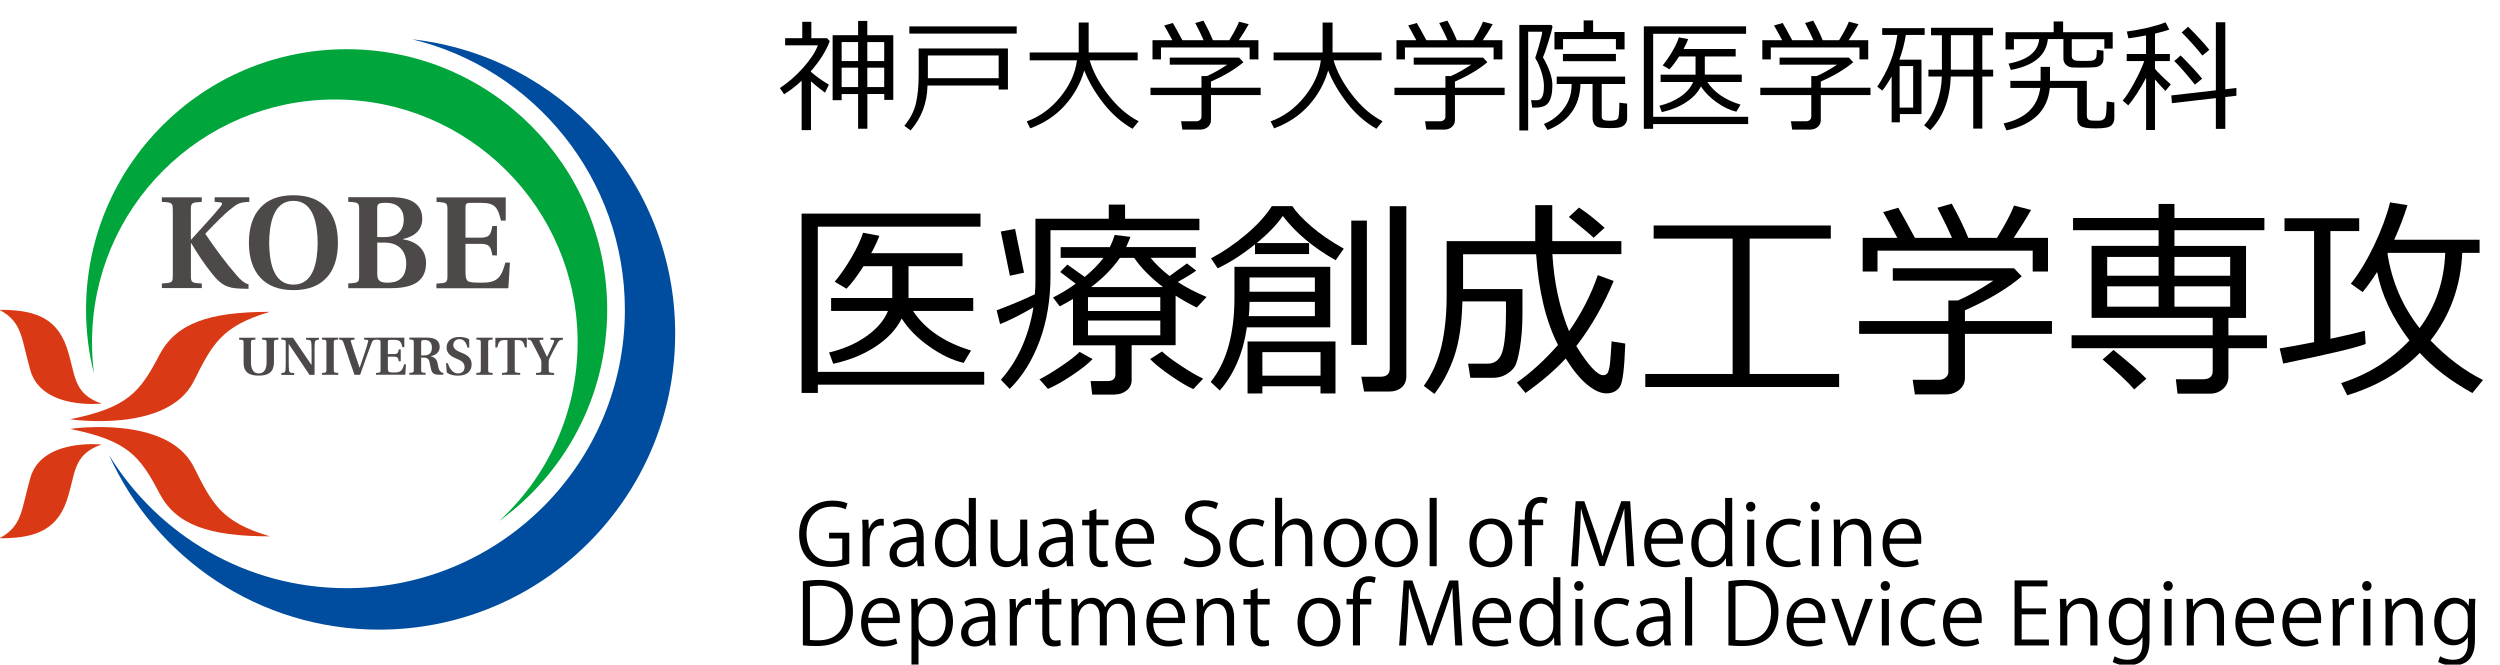 <?xml version="1.0" encoding="UTF-8"?>
<svg id="_レイヤー_1" data-name="レイヤー 1" xmlns="http://www.w3.org/2000/svg" viewBox="0 0 410 109">
  <defs>
    <style>
      .cls-1, .cls-2, .cls-3, .cls-4, .cls-5 {
        stroke-width: 0px;
      }

      .cls-2 {
        fill: #d93915;
      }

      .cls-3 {
        fill: #004da0;
      }

      .cls-4 {
        fill: #4c4948;
      }

      .cls-5 {
        fill: #00a63c;
      }
    </style>
  </defs>
  <g>
    <g>
      <path class="cls-3" d="m67.55,6.43c20.04,4.82,34.93,22.86,34.93,44.38,0,25.21-20.44,45.65-45.65,45.65-16.49,0-30.94-8.75-38.96-21.85,7.6,16.89,24.58,28.65,44.3,28.65,26.82,0,48.56-21.74,48.56-48.56,0-25-18.9-45.59-43.18-48.26Z"/>
      <path class="cls-5" d="m56.84,8.07c-23.6,0-42.73,19.13-42.73,42.73,0,3.63.45,7.15,1.31,10.52-.22-1.7-.33-3.42-.33-5.18,0-21.99,17.83-39.82,39.82-39.82s39.82,17.83,39.82,39.82c0,11.6-4.96,22.03-12.87,29.31,10.74-7.76,17.72-20.39,17.72-34.65,0-23.6-19.13-42.73-42.73-42.73Z"/>
      <g>
        <path class="cls-2" d="m-.09,50.81c5.14,0,9.25.91,11.04,6.19,1.49,4.4.9,7.51,5.7,9.19,0,0-9.8,1.07-11.67-5.45-1.52-5.31-1.27-7.89-5.07-9.93Z"/>
        <path class="cls-2" d="m44.26,51.14c-10.06,0-15.42,1.9-18.13,7.09-3.21,6.16-5.23,8.61-14.63,10.53,0,0,15.96,2.39,20.28-6.24,3.03-6.06,4.54-9.04,12.48-11.38Z"/>
        <path class="cls-2" d="m-.09,88.28c5.14,0,9.25-.91,11.04-6.19,1.49-4.4.9-7.51,5.7-9.19,0,0-9.8-1.06-11.67,5.45-1.52,5.31-1.27,7.89-5.07,9.93Z"/>
        <path class="cls-2" d="m44.26,87.96c-10.06,0-15.42-1.9-18.13-7.09-3.21-6.15-5.23-8.61-14.63-10.53,0,0,15.96-2.39,20.28,6.24,3.03,6.06,4.54,9.04,12.48,11.38Z"/>
      </g>
    </g>
    <path class="cls-4" d="m28.33,34.4c0-1.14-.13-1.21-1.79-1.29v-.75h6.55v.75c-1.66.09-1.79.15-1.79,1.29v4.95l2.26-2.48c1.1-1.18,2.02-2.28,2.63-3.01.32-.41.28-.65-.06-.67l-.93-.09v-.75h5.69v.75c-1.51.06-1.94.3-2.84,1.01-1.44,1.12-2.8,2.58-4.39,4.22,1.4,2.11,3.36,4.78,5.19,6.87.67.77,1.27,1.23,1.7,1.36l.21.06v.75l-1.31-.04c-2.2-.06-3.19-.6-4.63-2.39-1.31-1.64-2.3-3.12-3.47-5.08h-.04v5.34c0,1.14.13,1.21,1.79,1.29v.75h-6.55v-.75c1.66-.09,1.79-.15,1.79-1.29v-10.81Z"/>
    <path class="cls-4" d="m48.12,46.68c-3.38,0-3.94-3.86-3.98-6.87.04-2.91.6-6.87,3.98-6.87s3.94,3.96,3.98,6.87c-.04,3.01-.6,6.87-3.98,6.87Zm0,.9c2.43,0,4.22-.71,5.45-2.05,1.23-1.31,1.85-3.27,1.85-5.73s-.62-4.41-1.85-5.73c-1.23-1.33-3.01-2.05-5.45-2.05s-4.22.71-5.43,2.05c-1.23,1.31-1.87,3.27-1.87,5.73s.65,4.42,1.87,5.73c1.21,1.33,3.01,2.05,5.43,2.05Z"/>
    <path class="cls-4" d="m61.86,39.79h1.25c2.35,0,3.51,1.46,3.51,3.45-.02,2.43-1.42,3.12-3.01,3.12-1.31,0-1.74-.32-1.74-1.49v-5.08Zm-4.76,7.47h7.02c2.11,0,3.53-.39,4.44-1.08.9-.71,1.31-1.74,1.31-3.04,0-2.43-1.79-3.6-3.81-3.9v-.04c2.07-.43,3.19-1.59,3.19-3.32,0-1.27-.5-2.15-1.42-2.74-.9-.58-2.26-.82-3.96-.8h-6.76v.75c1.66.09,1.79.15,1.79,1.29v10.81c0,1.14-.13,1.21-1.79,1.29v.75Zm4.76-8.38v-4.72c0-.8.3-.88,1.42-.9,1.83,0,2.95.97,2.93,2.78-.02,1.79-1.03,2.84-3.17,2.84h-1.18Z"/>
    <path class="cls-4" d="m71.59,46.51c1.66-.09,1.79-.15,1.79-1.29v-10.81c0-1.14-.13-1.21-1.79-1.29v-.75h11.35v3.81h-.78c-.52-2.15-.95-2.91-3.25-2.91h-1.79c-.65,0-.78.15-.78.78v4.93h2.39c1.53,0,1.74-.43,2.02-1.92h.75v4.82h-.75c-.28-1.49-.49-1.89-2.02-1.89h-2.39v4.67c0,.95.17,1.4.62,1.55.47.13,1.1.15,2.07.15,2.58,0,3.19-.88,3.85-3.29h.75l-.26,4.2h-11.8v-.75Z"/>
    <path class="cls-4" d="m44.93,59.38c0,.51-.11.98-.28,1.29-.4.69-1.22.93-2.21.93-1.05,0-1.84-.24-2.23-.92-.18-.31-.26-.78-.26-1.3v-3.15c0-.47-.05-.49-.73-.53v-.31h2.67v.31c-.68.04-.73.06-.73.53v3.17c0,.89.25,1.84,1.28,1.84s1.28-.94,1.28-1.84v-3.17c0-.47-.05-.49-.73-.53v-.31h2.67v.31c-.68.04-.73.06-.73.53v3.15Z"/>
    <path class="cls-4" d="m48.06,55.39c.98,1.48,1.99,2.94,3,4.43h.04s0-2.37,0-2.37c0-.61-.02-.96-.05-1.26-.03-.29-.13-.41-.38-.44l-.47-.04v-.31h2.1v.31l-.32.04c-.21.03-.32.16-.35.45-.04.3-.04.64-.04,1.26v4.02h-.83c-1.12-1.68-2.24-3.35-3.38-5.04h-.03v2.99c0,.61.02.96.05,1.27.03.29.13.41.38.44l.47.04v.31h-2.1v-.31l.32-.04c.21-.03.32-.16.35-.45.03-.3.04-.64.04-1.27v-3.19c0-.47-.05-.49-.73-.53v-.31h1.94Z"/>
    <path class="cls-4" d="m54.74,60.63c0,.47.05.49.73.53v.31h-2.67v-.31c.68-.04.73-.06.73-.53v-4.41c0-.47-.05-.49-.73-.53v-.31h2.67v.31c-.68.04-.73.06-.73.53v4.41Z"/>
    <path class="cls-4" d="m57.17,58.62c-.1-.32-.75-2.19-.84-2.45-.14-.4-.25-.46-.7-.47v-.31h2.51v.31l-.43.04c-.2.02-.22.12-.16.32.09.25.6,1.83.69,2.1l.72,2.13h.03c.11-.28.68-2.01.8-2.35.28-.84.5-1.59.58-1.91.04-.18.04-.27-.17-.29l-.48-.04v-.31h2v.31c-.48.04-.58.08-.76.5-.16.39-.47,1.26-.82,2.22l-1.08,3.05h-.93l-.98-2.85Z"/>
    <path class="cls-4" d="m61.68,61.16c.68-.04.73-.06.73-.53v-4.41c0-.47-.05-.49-.73-.53v-.31h4.63v1.55h-.32c-.21-.88-.39-1.19-1.33-1.19h-.73c-.26,0-.32.06-.32.32v2.01h.97c.62,0,.71-.18.83-.78h.31v1.97h-.31c-.11-.61-.2-.77-.83-.77h-.97v1.91c0,.39.07.57.25.63.19.05.45.06.84.06,1.05,0,1.3-.36,1.57-1.34h.31l-.11,1.71h-4.81v-.31Z"/>
    <path class="cls-4" d="m69.07,58.28v-2.14c0-.28.07-.38.59-.38.61,0,1.17.29,1.17,1.24,0,.8-.35,1.28-1.23,1.28h-.53Zm0,.37h.47c.47,0,.77.19.9.71.07.29.15.84.27,1.27.18.62.54.83,1.32.83h.68v-.31c-.18,0-.32-.09-.43-.18-.25-.21-.37-.55-.44-1-.11-.74-.28-1.32-1.2-1.55v-.02c.85-.13,1.47-.69,1.47-1.49,0-.85-.5-1.54-2.07-1.54h-2.91v.31c.68.04.73.06.73.53v4.41c0,.47-.05.49-.73.53v.31h2.67v-.31c-.68-.04-.73-.06-.73-.53v-1.98Z"/>
    <path class="cls-4" d="m76.66,57.01c-.21-.98-.71-1.39-1.31-1.39s-1.01.4-1.01.98c0,.64.65.96,1.22,1.19l.26.11c.83.33,1.53.83,1.53,1.84,0,.95-.55,1.86-2.25,1.87-.59,0-1.41-.14-1.84-.54l-.11-1.51h.31c.3,1.05.92,1.68,1.64,1.68.66,0,1.09-.36,1.09-1.05,0-.63-.44-1-1.05-1.25l-.19-.08c-.83-.33-1.71-.83-1.71-1.84s.69-1.76,2.13-1.76c.54,0,1.18.12,1.58.39v1.37h-.3Z"/>
    <path class="cls-4" d="m80.06,60.63c0,.47.05.49.73.53v.31h-2.67v-.31c.68-.04.73-.06.73-.53v-4.41c0-.47-.05-.49-.73-.53v-.31h2.67v.31c-.68.04-.73.06-.73.53v4.41Z"/>
    <path class="cls-4" d="m82.33,61.16l.53-.04c.32-.03.36-.14.36-.47v-4.88h-.41c-.89,0-1.03.31-1.26,1.21h-.31v-1.58h5.16v1.58h-.31c-.23-.91-.37-1.21-1.26-1.21h-.41v4.88c0,.33.04.45.36.47l.53.04v.31h-2.99v-.31Z"/>
    <path class="cls-4" d="m87.91,61.16c.82-.04.87-.07.87-.54v-1.27c0-.2-.06-.39-.16-.57-.16-.31-1.16-2.28-1.34-2.61-.2-.39-.3-.45-.76-.47v-.31h2.59v.31l-.48.05c-.18.02-.18.13-.11.28l1.18,2.49h.02c.39-.83.91-1.87,1.13-2.44.08-.21.04-.32-.12-.33l-.46-.04v-.31h2.05v.31c-.52.04-.64.11-.87.51-.36.62-.89,1.63-1.31,2.49-.1.19-.15.35-.15.58v1.34c0,.47.06.5.88.54v.31h-2.96v-.31Z"/>
  </g>
  <g>
    <path class="cls-1" d="m131.47,21.34v-8.1c-.92.87-1.88,1.6-2.88,2.22l-.69-1.02c1.35-.89,2.62-1.99,3.8-3.31s1.99-2.55,2.44-3.69h-5.38v-1.18h2.81v-2.68h1.49v2.68h2.57l.45.49c-.61,1.62-1.64,3.26-3.09,4.91v.12c.76.68,1.74,1.39,2.94,2.11l-.63,1.31c-.91-.68-1.68-1.3-2.3-1.86v8h-1.52Zm9.26-.22v-5.69h-2.7v1h-1.48V5.77h4.18v-2.34h1.51v2.34h4.26v10.61h-1.48v-.96h-2.77v5.69h-1.51Zm-2.7-11.1h2.7v-3.12h-2.7v3.12Zm2.7,1.08h-2.7v3.18h2.7v-3.18Zm1.51-1.08h2.77v-3.12h-2.77v3.12Zm2.77,1.08h-2.77v3.18h2.77v-3.18Z"/>
    <path class="cls-1" d="m163.78,14.67v-.64h-11.67c-.06,2.86-.99,5.32-2.77,7.36l-1.03-.76c.96-1.16,1.6-2.38,1.9-3.67s.45-2.82.45-4.61v-4.4h14.64v6.73h-1.52Zm-14.65-9.16v-1.18h17.61v1.18h-17.61Zm14.65,3.59h-11.61v3.73h11.61v-3.73Z"/>
    <path class="cls-1" d="m186.74,19.89l-1.01,1.23c-1.82-1.04-3.41-2.44-4.79-4.21s-2.41-3.55-3.12-5.35c-.63,2.15-1.69,4.06-3.19,5.73s-3.39,2.92-5.68,3.76l-.57-1.14c2.14-.77,3.97-2.1,5.52-4.01s2.45-3.9,2.72-6h-7.75v-1.29h8.04V3.69h1.63v4.91h8.04v1.29h-7.87c.53,1.84,1.54,3.72,3.03,5.66s3.15,3.38,4.99,4.33Z"/>
    <path class="cls-1" d="m196.81,21.26h-2.9l-.21-1.37h2.47c.25,0,.46-.07.62-.21s.25-.31.25-.51v-3.58h-8.36v-1.2h8.36v-1.92h.9c.96-.41,2.06-1.03,3.32-1.86h-9.42v-1.16h11.37l.71.75c-1.31,1.13-3.09,2.19-5.32,3.18v1.01h8.15v1.2h-8.15v4.12c0,.45-.17.82-.51,1.11s-.77.44-1.28.44Zm-4.55-14.67c-.57-1.07-1.02-1.88-1.33-2.41l1.42-.41c.38.65.9,1.59,1.56,2.82h3.48c-.22-.53-.68-1.47-1.37-2.82l1.34-.38c.65,1.17,1.17,2.24,1.55,3.2h2.69c.77-1.25,1.31-2.26,1.6-3.03l1.59.41c-.42.76-.96,1.63-1.62,2.62h3.21v3.15h-1.44v-1.95h-14.54v1.95h-1.39v-3.15h3.24Z"/>
    <path class="cls-1" d="m226.74,19.89l-1.01,1.23c-1.82-1.04-3.41-2.44-4.79-4.21-1.37-1.77-2.41-3.55-3.12-5.35-.63,2.15-1.69,4.06-3.19,5.73s-3.39,2.92-5.68,3.76l-.57-1.14c2.13-.77,3.97-2.1,5.52-4.01s2.45-3.9,2.72-6h-7.75v-1.29h8.04V3.69h1.63v4.91h8.04v1.29h-7.87c.53,1.84,1.54,3.72,3.03,5.66s3.15,3.38,4.99,4.33Z"/>
    <path class="cls-1" d="m236.82,21.26h-2.9l-.21-1.37h2.47c.25,0,.46-.07.62-.21.17-.14.25-.31.25-.51v-3.58h-8.36v-1.2h8.36v-1.92h.9c.96-.41,2.06-1.03,3.32-1.86h-9.42v-1.16h11.37l.71.75c-1.32,1.13-3.09,2.19-5.32,3.18v1.01h8.15v1.2h-8.15v4.12c0,.45-.17.82-.51,1.11s-.77.44-1.28.44Zm-4.55-14.67c-.57-1.07-1.02-1.88-1.33-2.41l1.42-.41c.38.65.9,1.59,1.56,2.82h3.48c-.22-.53-.68-1.47-1.37-2.82l1.34-.38c.65,1.17,1.17,2.24,1.55,3.2h2.69c.77-1.25,1.31-2.26,1.6-3.03l1.59.41c-.42.76-.96,1.63-1.62,2.62h3.21v3.15h-1.44v-1.95h-14.54v1.95h-1.39v-3.15h3.24Z"/>
    <path class="cls-1" d="m253.04,9.39c1.04,1.8,1.55,3.32,1.55,4.57v.04c0,1.3-.22,2.25-.66,2.86-.44.6-1.33.86-2.65.78l-.18-1.21h.98c.75,0,1.12-.73,1.12-2.19v-.23c0-.65-.15-1.43-.44-2.33-.3-.9-.6-1.58-.92-2.03,0-.03,0-.08-.03-.15s-.02-.11,0-.11c.21-.59.45-1.38.71-2.35.27-.98.4-1.59.4-1.84h-2.3v16.2h-1.45V4.09h5.26l.19.28c-.08.44-.32,1.3-.71,2.56s-.68,2.08-.86,2.46Zm.77,11.95l-.61-1.01c1.3-.52,2.38-1.35,3.25-2.49.86-1.14,1.29-2.44,1.29-3.91v-.15h-2.44v-1.22h11.22v1.22h-3.84v5.34c0,.24.09.41.27.52.18.1.53.16,1.05.16.7,0,1.13-.11,1.31-.32s.26-1.09.26-2.64l1.28.15v2.32c0,.41-.1.75-.3,1.01-.2.26-.47.44-.82.54-.35.1-.87.15-1.56.15-1,0-1.67-.05-2-.14-.33-.09-.58-.27-.74-.54s-.25-.61-.25-1.04v-5.51h-1.98c-.05,1.82-.54,3.37-1.47,4.65s-2.25,2.25-3.94,2.9Zm11.2-13.24v-1.69h-8.67v1.69h-1.41v-2.85h4.79v-1.9h1.55v1.9h5.16v2.85h-1.43Zm-8.69,1.94v-1.19h8.69v1.19h-8.69Z"/>
    <path class="cls-1" d="m271.11,19.15h15.59v1.2h-15.59v.77h-1.52V4.32h16.77v1.22h-15.24v13.61Zm7.85-4.99c-.5,1-1.31,1.87-2.44,2.61-1.13.75-2.46,1.28-3.98,1.62l-.39-1.05c1.36-.33,2.53-.84,3.52-1.54s1.65-1.49,2-2.35h-5.33v-1.21h5.73v-2.98h-2.7c-.61.95-1.14,1.65-1.59,2.11l-1.1-.65c.51-.61,1.03-1.36,1.56-2.25.52-.9.89-1.67,1.1-2.34l1.52.28c-.15.44-.4.98-.76,1.63h8.55v1.22h-5.06v2.98h6.06v1.21h-5.64c1.13,1.72,2.95,2.96,5.44,3.71l-.69,1.16c-1.05-.24-2.13-.76-3.24-1.55s-1.97-1.66-2.56-2.6Z"/>
    <path class="cls-1" d="m296.82,21.26h-2.9l-.21-1.37h2.47c.25,0,.46-.07.62-.21.17-.14.25-.31.25-.51v-3.58h-8.36v-1.2h8.36v-1.92h.9c.96-.41,2.06-1.03,3.32-1.86h-9.42v-1.16h11.37l.71.75c-1.32,1.13-3.09,2.19-5.32,3.18v1.01h8.15v1.2h-8.15v4.12c0,.45-.17.82-.51,1.11s-.77.44-1.28.44Zm-4.55-14.67c-.57-1.07-1.02-1.88-1.33-2.41l1.42-.41c.38.65.9,1.59,1.56,2.82h3.48c-.22-.53-.68-1.47-1.37-2.82l1.34-.38c.65,1.17,1.17,2.24,1.55,3.2h2.69c.77-1.25,1.31-2.26,1.6-3.03l1.59.41c-.42.76-.96,1.63-1.62,2.62h3.21v3.15h-1.44v-1.95h-14.54v1.95h-1.39v-3.15h3.24Z"/>
    <path class="cls-1" d="m311.58,18.71v1.35h-1.35v-7.54c-.5.92-1.01,1.7-1.53,2.33l-.83-.63c1.8-2.68,2.9-5.51,3.29-8.49h-2.48v-1.12h6.96v1.12h-3.08c-.23,1.41-.59,2.76-1.07,4.06h3.63v8.92h-3.54Zm2.18-7.88h-2.22v6.82h2.22v-6.82Zm2.8,10.53l-1.01-.81c.87-.96,1.56-2.15,2.08-3.57.51-1.42.79-2.89.83-4.43h-2.2v-1.12h2.21v-5.65h-1.78v-1.22h10.17v1.22h-1.76v5.65h1.78v1.12h-1.78v8.54h-1.49v-8.54h-3.68c-.14,3.74-1.27,6.67-3.37,8.81Zm3.38-15.59v5.65h3.67v-5.65h-3.67Z"/>
    <path class="cls-1" d="m329.06,21.38l-.47-1.14c3.59-.78,5.59-2.72,6.01-5.82h-4.9v-1.16h4.96v-2.29h1.54v2.29h6.04v5.73c0,.2.05.36.14.49s.22.21.39.25.44.06.83.06c.55,0,.89,0,1-.03s.26-.1.44-.23.3-.41.36-.84.09-1.11.09-2.05l1.26.17v2.57c0,.51-.17.91-.52,1.22s-1.2.46-2.55.46-2.14-.14-2.49-.42-.51-.68-.51-1.2v-5.02h-4.51c-.35,3.69-2.72,6.01-7.1,6.96Zm9.35-14.97h-2.56c-.27,2.68-2.29,4.36-6.07,5.06l-.38-1.04c3.14-.59,4.82-1.92,5.03-4.01h-4.15v1.69h-1.37v-2.83h7.89v-1.76h1.55v1.76h8.13v2.69h-1.37v-1.54h-5.34v2.79c0,.19.05.34.16.46s.24.2.42.24.47.07.87.07c.23,0,.57,0,1.02,0s.75-.03.91-.06.3-.1.41-.19.2-.22.24-.39.07-.56.07-1.18l1.1.15v1.3c0,.43-.13.76-.39,1s-.61.37-1.06.41-1.22.06-2.33.06c-.38,0-.8,0-1.25-.02s-.82-.16-1.11-.44-.43-.62-.43-1.01v-3.17Z"/>
    <path class="cls-1" d="m349.03,17.28l-.9-.78c.55-.66,1.18-1.63,1.88-2.92s1.25-2.48,1.65-3.56h-2.88v-1.16h3.17v-3.05c-1.1.21-2.06.37-2.89.48l-.26-1.12c2.61-.36,4.73-.87,6.36-1.51l.6,1.19c-.61.22-1.39.44-2.34.66v3.35h2.44v1.16h-2.44v1.27c.5.61,1.36,1.46,2.59,2.55l-.88,1.08c-.69-.72-1.26-1.34-1.71-1.88v8.28h-1.46v-8.55c-1.08,2.01-2.06,3.52-2.93,4.52Zm7.16-.37l-.09-1.26,7.3-.84V3.65h1.55v10.99l1.82-.21v1.27l-1.82.21v5.22h-1.55v-5.04l-7.22.83Zm3.77-3.04c-1.44-1.79-2.57-3.08-3.38-3.86l1.04-.92c1.68,1.68,2.85,2.95,3.53,3.82l-1.18.96Zm1.23-4.76c-.92-1.17-2.05-2.43-3.39-3.79l1.05-.94c1.51,1.51,2.67,2.77,3.48,3.79l-1.14.94Z"/>
  </g>
  <g>
    <path class="cls-1" d="m134.13,60.99h27.28v2.1h-27.28v1.35h-2.67v-29.41h29.34v2.14h-26.68v23.82Zm13.74-8.73c-.87,1.74-2.29,3.27-4.26,4.57-1.98,1.31-4.3,2.25-6.96,2.83l-.68-1.85c2.38-.57,4.44-1.47,6.16-2.7,1.73-1.23,2.89-2.6,3.5-4.12h-9.33v-2.12h10.03v-5.21h-4.72c-1.06,1.66-1.99,2.89-2.79,3.69l-1.93-1.15c.9-1.06,1.81-2.37,2.73-3.94.92-1.57,1.56-2.93,1.92-4.09l2.67.5c-.26.76-.71,1.71-1.33,2.85h14.97v2.14h-8.85v5.21h10.61v2.12h-9.88c1.98,3.01,5.16,5.17,9.52,6.49l-1.21,2.03c-1.83-.42-3.73-1.33-5.67-2.71-1.95-1.38-3.44-2.9-4.48-4.55Z"/>
    <path class="cls-1" d="m164.01,53.15l-.56-2.26c2.15-.8,4.24-1.67,6.27-2.63.06-.75.09-1.4.09-1.93v-10.46h12.03v-2.32h2.67v2.32h12.19v1.88h-24.42v7.47c0,3.94-.6,7.51-1.79,10.71-1.19,3.2-2.82,5.81-4.9,7.85l-1.45-1.5c2.76-3.09,4.54-7.05,5.35-11.88-2.11,1.22-3.93,2.14-5.47,2.75Zm1.61-7.93l-1.49-7.25,2.34-.43,1.47,7.18-2.32.5Zm6.25,18.56l-1.4-1.57c.96-.48,2.14-1.19,3.55-2.14s2.42-1.73,3.03-2.36l2.14,1.18c-.76.79-1.9,1.68-3.4,2.68-1.5,1-2.81,1.74-3.91,2.2Zm10.99.94h-3.74l-.26-2.22h2.75c.88,0,1.32-.37,1.32-1.11v-4.75h-6.96v-7.61c-.76.46-1.49.86-2.17,1.21l-1.11-1.45c1.22-.6,2.46-1.36,3.73-2.26l-2.55-1.93,1.18-1.21,2.84,2.03c1.26-1.04,2.29-2.08,3.08-3.13h-7.02v-1.76h8.07c.31-.64.57-1.3.79-2l2.58.32c-.14.38-.37.93-.7,1.67h11.43v1.76h-7.42c.76.97,1.8,1.96,3.11,2.99.68-.48,1.63-1.17,2.85-2.07l1.52,1.18c-.62.46-1.62,1.08-3.02,1.86,1.3.87,2.87,1.69,4.72,2.46l-1.61,1.74c-1.22-.6-2.38-1.25-3.47-1.95v8.12h-7.21v5.72c0,.7-.27,1.26-.81,1.7-.54.44-1.18.66-1.91.66Zm-4.43-13.72h11.86v-2.27h-11.86v2.27Zm11.86,1.57h-11.86v2.43h11.86v-2.43Zm-11.35-5.49h11.79c-2.04-1.56-3.61-3.16-4.72-4.79h-2.34c-1.26,1.79-2.84,3.38-4.73,4.79Zm16.77,16.73c-.9-.38-2.13-1.1-3.69-2.18-1.56-1.08-2.69-1.99-3.4-2.74l1.95-1.25c.64.62,1.68,1.4,3.12,2.35,1.44.95,2.65,1.66,3.63,2.11l-1.61,1.71Z"/>
    <path class="cls-1" d="m204.49,53.68c-.62,4.23-2.1,7.68-4.44,10.36l-1.5-1.4c2.6-3.23,3.9-7.84,3.9-13.81v-5.08h15.71v9.93h-13.65Zm1.33-12v-1.61c-2.13,1.72-4.18,3.03-6.13,3.93l-1.08-1.64c1.83-.95,3.7-2.21,5.59-3.78,1.89-1.57,3.35-3.16,4.38-4.77h3.37c.58.91,1.6,2,3.05,3.27,1.45,1.27,3.24,2.5,5.38,3.7l-1.33,1.9c-3.68-2.08-6.57-4.51-8.67-7.26-.97,1.41-2.39,2.89-4.27,4.44h8.58v1.81h-8.85Zm10.75,21.67h-9.54v1.18h-2.43v-8.53h14.42v8.53h-2.46v-1.18Zm-11.76-11.5h10.83v-2.34h-10.72v.1c0,.89-.04,1.63-.12,2.24Zm10.83-4v-2.34h-10.72v2.34h10.72Zm-8.61,13.76h9.54v-3.86h-9.54v3.86Zm14.58-5.04v-20.39h2.56v20.39h-2.56Zm6.27,7.64h-4.17l-.46-2.43h3.18c.99,0,1.49-.45,1.49-1.35v-26.61h2.72v27.89c0,.77-.26,1.38-.78,1.83s-1.18.67-1.97.67Z"/>
    <path class="cls-1" d="m241.13,61.93l-.36-2.29h3.21c1.18,0,1.98-.64,2.39-1.91.41-1.28.62-3.58.62-6.92l-.02-1.38h-7.14c-.08,3.62-.52,6.61-1.32,8.97-.8,2.36-1.89,4.43-3.27,6.2l-1.74-1.32c1.37-1.91,2.33-4.08,2.9-6.51.56-2.43.85-5.18.85-8.27v-8.96h14.53v-5.9h2.79v5.9h11.33v2.14h-11.31c.27,4.65,1.18,8.86,2.73,12.63,2.03-2.88,3.6-5.95,4.72-9.19l2.6.96c-1.64,3.91-3.61,7.37-5.91,10.39l-.22.29c1.98,3.18,3.45,4.77,4.41,4.77.38,0,.64-.16.79-.49.15-.32.27-.85.34-1.57.07-.72.16-1.89.25-3.49l2.24.36c-.13,3.92-.4,6.24-.82,6.97-.42.73-1.11,1.13-2.07,1.2h-.22c-.95,0-2-.49-3.17-1.46-1.17-.97-2.33-2.4-3.48-4.26-1.83,1.96-4.03,3.84-6.6,5.66l-1.42-1.71c2.36-1.67,4.61-3.73,6.75-6.17-1.98-3.86-3.18-8.82-3.59-14.87h-11.98v5.71h9.74v4.41c-.02,1.94-.16,3.68-.42,5.23-.26,1.55-.54,2.58-.86,3.08-.32.5-.79.93-1.42,1.29-.63.36-1.33.54-2.12.54h-3.71Zm20.23-22.93c-.35-.36-1.71-1.5-4.07-3.42l1.67-1.54c1.38.92,2.77,2.03,4.19,3.32l-1.79,1.64Z"/>
    <path class="cls-1" d="m269.83,63.47v-2.14h14.32v-22.2h-12.95v-2.15h29.05v2.15h-13.31v22.2h14.68v2.14h-31.79Z"/>
    <path class="cls-1" d="m319.12,64.68h-5.08l-.36-2.39h4.32c.43,0,.8-.12,1.09-.38.3-.25.44-.55.44-.89v-6.27h-14.63v-2.1h14.63v-3.37h1.57c1.67-.72,3.61-1.8,5.81-3.25h-16.49v-2.03h19.89l1.25,1.32c-2.3,1.98-5.41,3.84-9.31,5.57v1.76h14.27v2.1h-14.27v7.21c0,.79-.3,1.44-.9,1.95-.6.51-1.35.77-2.25.77Zm-7.96-25.67c-1-1.88-1.78-3.29-2.32-4.22l2.48-.72c.66,1.14,1.57,2.79,2.73,4.94h6.08c-.39-.92-1.18-2.57-2.39-4.94l2.34-.67c1.14,2.05,2.04,3.92,2.72,5.61h4.7c1.36-2.19,2.29-3.95,2.8-5.3l2.79.72c-.74,1.32-1.69,2.85-2.84,4.58h5.62v5.52h-2.51v-3.42h-25.45v3.42h-2.43v-5.52h5.67Z"/>
    <path class="cls-1" d="m354.01,40.33v-2.58h-14.03v-2h14.03v-2.31h2.6v2.31h14.75v2h-14.75v2.58h11.74v11.81h-2.89v2.85h6.32v2.12h-6.32v4.63c0,.84-.29,1.52-.88,2.04-.59.52-1.3.78-2.14.78h-5.33l-.27-2.36h4.43c1.07,0,1.61-.44,1.61-1.32v-3.78h-23.14v-2.12h23.14v-2.85h-19.86v-11.81h11.01Zm-4,23.53c-.96-1.12-2.68-2.75-5.18-4.9l1.78-1.57c2.58,2.08,4.38,3.66,5.4,4.72l-2,1.76Zm-4.43-18.64h8.43v-3.08h-8.43v3.08Zm8.43,1.74h-8.43v3.33h8.43v-3.33Zm2.6-1.74h9.14v-3.08h-9.14v3.08Zm9.14,1.74h-9.14v3.33h9.14v-3.33Z"/>
    <path class="cls-1" d="m374.45,59.64l-.58-2.5c1.38-.22,3.26-.56,5.64-1.03v-18.22h-4.85v-2.1h12.25v2.1h-4.72v17.67c2.45-.52,4.33-.96,5.64-1.32l.14,2.17c-1.49.6-6,1.67-13.52,3.21Zm22.39-1.76c-3.12,3.17-7.09,5.48-11.89,6.94l-1.01-2c4.39-1.39,8.12-3.72,11.21-6.99-2.81-3.73-4.58-7.47-5.3-11.23-.78,1.23-1.57,2.33-2.38,3.3l-1.93-1.37c1.37-1.73,2.64-3.84,3.83-6.32,1.18-2.48,2.05-4.82,2.6-7.02l2.85.46c-.6,1.93-1.33,3.82-2.17,5.67h14v2.15h-2.84c-.25,5.47-1.98,10.26-5.2,14.37,2.69,2.8,5.55,4.96,8.6,6.48l-1.74,2.14c-3.52-1.95-6.4-4.14-8.63-6.58Zm-.02-4.07c2.62-3.55,4.02-7.67,4.2-12.34h-9.4l-.07.14c.72,4.59,2.47,8.66,5.26,12.2Z"/>
  </g>
  <g>
    <path class="cls-1" d="m139.28,92.43c-.57.22-1.69.55-3.04.55-4.19,0-5.18-3.12-5.18-5.38,0-3.25,2.12-5.5,5.46-5.5,1.02,0,1.93.2,2.47.45l-.31.97c-.52-.24-1.19-.43-2.19-.43-2.52,0-4.22,1.62-4.22,4.45s1.61,4.5,4.05,4.5c.9,0,1.5-.14,1.81-.31v-3.42h-2.16v-.94h3.31v5.07Z"/>
    <path class="cls-1" d="m144.95,86.21c-.13-.01-.25-.03-.42-.03-1.26,0-1.91,1.25-1.91,2.54v4.15h-1.16v-5.35c0-.81-.01-1.55-.06-2.28h1.02l.06,1.47h.04c.34-.95,1.13-1.64,2.07-1.64.13,0,.22.03.35.04v1.11Z"/>
    <path class="cls-1" d="m151.47,91.04c0,.63.01,1.29.11,1.82h-1.06l-.11-.98h-.04c-.39.6-1.18,1.15-2.26,1.15-1.46,0-2.23-1.06-2.23-2.17,0-1.83,1.6-2.83,4.43-2.82,0-.64,0-2.1-1.74-2.1-.66,0-1.34.18-1.86.55l-.28-.8c.62-.41,1.47-.64,2.33-.64,2.16,0,2.72,1.53,2.72,3.04v2.96Zm-1.15-2.14c-1.44,0-3.25.21-3.25,1.82,0,.98.62,1.42,1.32,1.42,1.13,0,1.93-.87,1.93-1.79v-1.44Z"/>
    <path class="cls-1" d="m160.04,90.97c0,.62.03,1.37.06,1.89h-1.04l-.06-1.3h-.04c-.39.8-1.26,1.47-2.49,1.47-1.77,0-3.14-1.53-3.14-3.88,0-2.58,1.51-4.09,3.29-4.09,1.12,0,1.88.55,2.23,1.18h.03v-4.58h1.16v9.32Zm-1.16-2.69c0-1.53-1.08-2.28-2.06-2.28-1.44,0-2.3,1.34-2.3,3.1,0,1.61.76,2.98,2.26,2.98,1.26,0,2.1-1.11,2.1-2.33v-1.47Z"/>
    <path class="cls-1" d="m168.48,90.83c0,.78.04,1.44.07,2.03h-1.05l-.06-1.21h-.04c-.35.6-1.13,1.37-2.44,1.37-1.15,0-2.51-.66-2.51-3.29v-4.51h1.16v4.3c0,1.48.43,2.52,1.71,2.52.91,0,1.99-.73,1.99-2.07v-4.75h1.16v5.6Z"/>
    <path class="cls-1" d="m175.94,91.04c0,.63.01,1.29.11,1.82h-1.06l-.11-.98h-.04c-.39.6-1.18,1.15-2.26,1.15-1.46,0-2.23-1.06-2.23-2.17,0-1.83,1.6-2.83,4.43-2.82,0-.64,0-2.1-1.74-2.1-.66,0-1.34.18-1.86.55l-.28-.8c.62-.41,1.47-.64,2.33-.64,2.16,0,2.72,1.53,2.72,3.04v2.96Zm-1.15-2.14c-1.44,0-3.25.21-3.25,1.82,0,.98.62,1.42,1.32,1.42,1.13,0,1.93-.87,1.93-1.79v-1.44Z"/>
    <path class="cls-1" d="m178.66,83.84l1.15-.39v1.78h1.98v.91h-1.98v4.41c0,.97.29,1.5,1.04,1.5.35,0,.59-.04.78-.11l.07.9c-.25.11-.64.18-1.13.18-1.85,0-1.91-1.68-1.91-2.49v-4.38h-1.18v-.91h1.18v-1.39Z"/>
    <path class="cls-1" d="m188.88,92.54c-.43.21-1.23.48-2.4.48-2.23,0-3.56-1.57-3.56-3.85,0-2.4,1.34-4.12,3.4-4.12,2.35,0,2.96,2.16,2.96,3.49,0,.27-.01.46-.03.64h-5.2c.01,2.12,1.22,2.91,2.59,2.91.95,0,1.53-.2,2-.39l.22.84Zm-.74-4.23c.01-1.04-.42-2.38-1.92-2.38-1.4,0-2.02,1.33-2.13,2.38h4.05Z"/>
    <path class="cls-1" d="m199.42,83.51c-.31-.2-.98-.49-1.88-.49-1.48,0-2.04.91-2.04,1.68,0,1.05.64,1.58,2.07,2.18,1.72.73,2.61,1.61,2.61,3.14,0,1.7-1.23,3-3.53,3-.97,0-2.02-.29-2.55-.67l.32-.97c.57.38,1.43.66,2.3.66,1.43,0,2.27-.77,2.27-1.92,0-1.05-.57-1.7-1.96-2.25-1.61-.6-2.7-1.54-2.7-3.01,0-1.62,1.32-2.82,3.26-2.82,1.01,0,1.78.25,2.19.5l-.35.97Z"/>
    <path class="cls-1" d="m207.32,92.58c-.34.17-1.09.44-2.07.44-2.19,0-3.63-1.56-3.63-3.89s1.55-4.08,3.91-4.08c.85,0,1.54.25,1.83.41l-.29.94c-.32-.18-.83-.39-1.57-.39-1.77,0-2.69,1.42-2.69,3.05,0,1.85,1.11,3.01,2.65,3.01.76,0,1.27-.21,1.65-.38l.21.9Z"/>
    <path class="cls-1" d="m215.21,92.86h-1.16v-4.51c0-1.25-.45-2.33-1.76-2.33-.9,0-2.02.74-2.02,2.14v4.69h-1.16v-11.21h1.16v4.75h.03c.5-.84,1.43-1.36,2.37-1.36s2.55.57,2.55,3.17v4.65Z"/>
    <path class="cls-1" d="m224.12,88.98c0,2.84-1.88,4.05-3.57,4.05-1.96,0-3.47-1.47-3.47-3.94,0-2.61,1.62-4.05,3.57-4.05,2.09,0,3.47,1.6,3.47,3.94Zm-3.52-3.03c-1.65,0-2.34,1.62-2.34,3.1,0,1.7.94,3.07,2.31,3.07s2.35-1.37,2.35-3.1c0-1.36-.66-3.07-2.33-3.07Z"/>
    <path class="cls-1" d="m232.53,88.98c0,2.84-1.88,4.05-3.57,4.05-1.96,0-3.47-1.47-3.47-3.94,0-2.61,1.62-4.05,3.57-4.05,2.09,0,3.47,1.6,3.47,3.94Zm-3.52-3.03c-1.65,0-2.34,1.62-2.34,3.1,0,1.7.94,3.07,2.31,3.07s2.35-1.37,2.35-3.1c0-1.36-.66-3.07-2.33-3.07Z"/>
    <path class="cls-1" d="m235.62,92.86h-1.16v-11.21h1.16v11.21Z"/>
    <path class="cls-1" d="m248.02,88.98c0,2.84-1.88,4.05-3.57,4.05-1.96,0-3.47-1.47-3.47-3.94,0-2.61,1.62-4.05,3.57-4.05,2.09,0,3.47,1.6,3.47,3.94Zm-3.52-3.03c-1.65,0-2.34,1.62-2.34,3.1,0,1.7.94,3.07,2.31,3.07s2.35-1.37,2.35-3.1c0-1.36-.66-3.07-2.32-3.07Z"/>
    <path class="cls-1" d="m250.07,85.23c0-.95,0-2.2.84-3.05.5-.49,1.16-.69,1.77-.69.49,0,.88.11,1.13.22l-.2.91c-.21-.08-.48-.18-.88-.18-1.2,0-1.5,1.12-1.5,2.35v.43h1.85v.91h-1.85v6.72h-1.16v-6.72h-1.05v-.91h1.05Z"/>
    <path class="cls-1" d="m268,92.86h-1.15l-.27-4.8c-.08-1.53-.2-3.5-.18-4.59h-.04c-.35,1.2-.78,2.52-1.3,4.01l-1.9,5.35h-.85l-1.78-5.24c-.52-1.54-.93-2.89-1.22-4.12h-.04c-.03,1.3-.11,3.07-.21,4.71l-.29,4.69h-1.11l.74-10.67h1.43l1.88,5.42c.45,1.33.8,2.47,1.08,3.57h.04c.27-1.08.63-2.2,1.11-3.57l1.95-5.42h1.46l.67,10.67Z"/>
    <path class="cls-1" d="m275.61,92.54c-.43.21-1.23.48-2.4.48-2.23,0-3.56-1.57-3.56-3.85,0-2.4,1.34-4.12,3.4-4.12,2.35,0,2.96,2.16,2.96,3.49,0,.27-.01.46-.03.64h-5.2c.01,2.12,1.22,2.91,2.59,2.91.95,0,1.53-.2,2-.39l.22.84Zm-.74-4.23c.01-1.04-.42-2.38-1.92-2.38-1.4,0-2.02,1.33-2.13,2.38h4.05Z"/>
    <path class="cls-1" d="m284.08,90.97c0,.62.03,1.37.06,1.89h-1.04l-.06-1.3h-.04c-.39.8-1.26,1.47-2.49,1.47-1.76,0-3.14-1.53-3.14-3.88,0-2.58,1.51-4.09,3.29-4.09,1.12,0,1.88.55,2.23,1.18h.03v-4.58h1.16v9.32Zm-1.16-2.69c0-1.53-1.08-2.28-2.06-2.28-1.44,0-2.3,1.34-2.3,3.1,0,1.61.76,2.98,2.25,2.98,1.26,0,2.1-1.11,2.1-2.33v-1.47Z"/>
    <path class="cls-1" d="m287.11,83.88c-.45,0-.76-.35-.76-.8s.32-.79.77-.79.76.35.76.79c0,.49-.32.8-.77.8Zm.59,8.98h-1.16v-7.63h1.16v7.63Z"/>
    <path class="cls-1" d="m295.33,92.58c-.34.17-1.09.44-2.07.44-2.19,0-3.63-1.56-3.63-3.89s1.55-4.08,3.91-4.08c.85,0,1.54.25,1.83.41l-.29.94c-.32-.18-.83-.39-1.57-.39-1.76,0-2.69,1.42-2.69,3.05,0,1.85,1.11,3.01,2.65,3.01.76,0,1.27-.21,1.65-.38l.21.9Z"/>
    <path class="cls-1" d="m297.7,83.88c-.45,0-.76-.35-.76-.8s.32-.79.77-.79.76.35.76.79c0,.49-.32.8-.77.8Zm.59,8.98h-1.16v-7.63h1.16v7.63Z"/>
    <path class="cls-1" d="m306.87,92.86h-1.16v-4.51c0-1.25-.45-2.34-1.78-2.34-1,0-2,.84-2,2.17v4.68h-1.16v-5.67c0-.78-.03-1.36-.06-1.97h1.04l.07,1.25h.03c.38-.74,1.26-1.41,2.45-1.41.95,0,2.58.57,2.58,3.17v4.65Z"/>
    <path class="cls-1" d="m314.7,92.54c-.43.21-1.23.48-2.4.48-2.23,0-3.56-1.57-3.56-3.85,0-2.4,1.34-4.12,3.4-4.12,2.35,0,2.96,2.16,2.96,3.49,0,.27-.01.46-.03.64h-5.2c.01,2.12,1.22,2.91,2.59,2.91.95,0,1.53-.2,2-.39l.22.84Zm-.74-4.23c.01-1.04-.42-2.38-1.92-2.38-1.4,0-2.02,1.33-2.13,2.38h4.05Z"/>
    <path class="cls-1" d="m131.67,95.33c.78-.13,1.7-.22,2.69-.22,4.29,0,5.52,2.54,5.52,5.15,0,1.7-.45,3.14-1.46,4.19-.94.97-2.49,1.5-4.44,1.5-.88,0-1.64-.03-2.31-.11v-10.51Zm1.16,9.61c.35.06.85.07,1.36.07,2.89,0,4.47-1.64,4.47-4.69,0-2.77-1.48-4.27-4.26-4.27-.67,0-1.21.07-1.57.14v8.75Z"/>
    <path class="cls-1" d="m147.18,105.54c-.43.21-1.23.48-2.4.48-2.23,0-3.56-1.57-3.56-3.85,0-2.4,1.34-4.12,3.4-4.12,2.35,0,2.96,2.16,2.96,3.49,0,.27-.01.46-.03.64h-5.2c.01,2.12,1.22,2.91,2.59,2.91.95,0,1.53-.2,2-.39l.22.84Zm-.74-4.23c.01-1.04-.42-2.38-1.92-2.38-1.4,0-2.02,1.33-2.13,2.38h4.05Z"/>
    <path class="cls-1" d="m150.57,99.52c.53-.94,1.41-1.47,2.61-1.47,1.81,0,3.11,1.55,3.11,3.89,0,2.8-1.64,4.09-3.32,4.09-1.01,0-1.85-.46-2.3-1.22h-.03v4.17h-1.16v-8.31c0-.99-.03-1.76-.06-2.46h1.05l.07,1.3h.03Zm.07,3.31c0,1.49,1.11,2.27,2.14,2.27,1.5,0,2.33-1.29,2.33-3.11,0-1.58-.8-2.98-2.28-2.98-1.3,0-2.19,1.26-2.19,2.37v1.46Z"/>
    <path class="cls-1" d="m163.2,104.04c0,.63.01,1.29.11,1.82h-1.06l-.11-.98h-.04c-.39.6-1.18,1.15-2.25,1.15-1.46,0-2.23-1.06-2.23-2.17,0-1.83,1.6-2.83,4.43-2.82,0-.64,0-2.1-1.74-2.1-.66,0-1.34.18-1.86.55l-.28-.8c.62-.41,1.47-.64,2.33-.64,2.16,0,2.72,1.53,2.72,3.04v2.96Zm-1.15-2.14c-1.44,0-3.25.21-3.25,1.82,0,.98.62,1.42,1.32,1.42,1.13,0,1.93-.87,1.93-1.79v-1.44Z"/>
    <path class="cls-1" d="m169.1,99.21c-.13-.01-.25-.03-.42-.03-1.26,0-1.91,1.25-1.91,2.54v4.15h-1.16v-5.35c0-.81-.01-1.55-.06-2.28h1.02l.06,1.47h.04c.34-.95,1.13-1.64,2.07-1.64.13,0,.22.03.35.04v1.11Z"/>
    <path class="cls-1" d="m170.93,96.84l1.15-.39v1.78h1.98v.91h-1.98v4.41c0,.97.29,1.5,1.04,1.5.35,0,.59-.04.78-.11l.07.9c-.25.11-.64.18-1.13.18-1.85,0-1.9-1.68-1.9-2.49v-4.38h-1.18v-.91h1.18v-1.39Z"/>
    <path class="cls-1" d="m186.14,105.86h-1.15v-4.41c0-1.48-.53-2.44-1.68-2.44-.94,0-1.79.88-1.79,2.04v4.8h-1.15v-4.71c0-1.22-.52-2.14-1.6-2.14-.99,0-1.88.98-1.88,2.17v4.68h-1.15v-5.67c0-.78-.03-1.34-.06-1.97h1.02l.07,1.23h.04c.42-.74,1.12-1.4,2.33-1.4.99,0,1.77.62,2.09,1.53h.03c.5-.91,1.27-1.53,2.45-1.53.94,0,2.42.6,2.42,3.22v4.59Z"/>
    <path class="cls-1" d="m193.96,105.54c-.43.21-1.23.48-2.4.48-2.23,0-3.56-1.57-3.56-3.85,0-2.4,1.34-4.12,3.4-4.12,2.35,0,2.96,2.16,2.96,3.49,0,.27-.01.46-.03.64h-5.2c.01,2.12,1.22,2.91,2.59,2.91.95,0,1.53-.2,2-.39l.22.84Zm-.74-4.23c.01-1.04-.42-2.38-1.92-2.38-1.4,0-2.02,1.33-2.13,2.38h4.05Z"/>
    <path class="cls-1" d="m202.38,105.86h-1.16v-4.51c0-1.25-.45-2.34-1.78-2.34-.99,0-2,.84-2,2.17v4.68h-1.16v-5.67c0-.78-.03-1.36-.06-1.97h1.04l.07,1.25h.03c.38-.74,1.26-1.41,2.45-1.41.95,0,2.58.57,2.58,3.17v4.65Z"/>
    <path class="cls-1" d="m205.1,96.84l1.15-.39v1.78h1.98v.91h-1.98v4.41c0,.97.29,1.5,1.04,1.5.35,0,.59-.04.78-.11l.07.9c-.25.11-.64.18-1.13.18-1.85,0-1.91-1.68-1.91-2.49v-4.38h-1.18v-.91h1.18v-1.39Z"/>
    <path class="cls-1" d="m219.83,101.98c0,2.84-1.88,4.05-3.57,4.05-1.96,0-3.47-1.47-3.47-3.94,0-2.61,1.62-4.05,3.57-4.05,2.09,0,3.47,1.6,3.47,3.94Zm-3.52-3.03c-1.65,0-2.34,1.62-2.34,3.1,0,1.7.94,3.07,2.31,3.07s2.35-1.37,2.35-3.1c0-1.36-.66-3.07-2.33-3.07Z"/>
    <path class="cls-1" d="m221.89,98.23c0-.95,0-2.2.84-3.05.5-.49,1.16-.69,1.76-.69.49,0,.88.11,1.13.22l-.2.91c-.21-.08-.48-.18-.88-.18-1.21,0-1.5,1.12-1.5,2.35v.43h1.85v.91h-1.85v6.72h-1.16v-6.72h-1.05v-.91h1.05Z"/>
    <path class="cls-1" d="m239.81,105.86h-1.15l-.27-4.8c-.08-1.53-.2-3.5-.18-4.59h-.04c-.35,1.2-.79,2.52-1.3,4.01l-1.91,5.35h-.85l-1.78-5.24c-.52-1.54-.92-2.89-1.22-4.12h-.04c-.03,1.3-.11,3.07-.21,4.71l-.29,4.69h-1.11l.74-10.67h1.43l1.88,5.42c.45,1.33.8,2.47,1.08,3.57h.04c.27-1.08.63-2.2,1.11-3.57l1.95-5.42h1.46l.67,10.67Z"/>
    <path class="cls-1" d="m247.43,105.54c-.43.21-1.23.48-2.4.48-2.23,0-3.56-1.57-3.56-3.85,0-2.4,1.34-4.12,3.4-4.12,2.35,0,2.96,2.16,2.96,3.49,0,.27-.01.46-.03.64h-5.2c.01,2.12,1.22,2.91,2.59,2.91.95,0,1.53-.2,2-.39l.22.84Zm-.74-4.23c.01-1.04-.42-2.38-1.92-2.38-1.4,0-2.02,1.33-2.13,2.38h4.05Z"/>
    <path class="cls-1" d="m255.9,103.97c0,.62.03,1.37.06,1.89h-1.04l-.06-1.3h-.04c-.39.8-1.26,1.47-2.49,1.47-1.77,0-3.14-1.53-3.14-3.88,0-2.58,1.51-4.09,3.29-4.09,1.12,0,1.88.55,2.23,1.18h.03v-4.58h1.16v9.32Zm-1.16-2.69c0-1.53-1.08-2.28-2.06-2.28-1.44,0-2.3,1.34-2.3,3.1,0,1.61.76,2.98,2.26,2.98,1.26,0,2.1-1.11,2.1-2.33v-1.47Z"/>
    <path class="cls-1" d="m258.93,96.88c-.45,0-.76-.35-.76-.8s.32-.79.77-.79.76.35.76.79c0,.49-.32.8-.77.8Zm.59,8.98h-1.16v-7.63h1.16v7.63Z"/>
    <path class="cls-1" d="m267.15,105.58c-.34.17-1.09.44-2.07.44-2.19,0-3.63-1.56-3.63-3.89s1.55-4.08,3.91-4.08c.86,0,1.54.25,1.84.41l-.29.94c-.32-.18-.83-.39-1.57-.39-1.77,0-2.69,1.42-2.69,3.05,0,1.85,1.11,3.01,2.65,3.01.76,0,1.27-.21,1.65-.38l.21.9Z"/>
    <path class="cls-1" d="m273.94,104.04c0,.63.01,1.29.11,1.82h-1.06l-.11-.98h-.04c-.39.6-1.18,1.15-2.25,1.15-1.46,0-2.23-1.06-2.23-2.17,0-1.83,1.6-2.83,4.43-2.82,0-.64,0-2.1-1.74-2.1-.66,0-1.34.18-1.86.55l-.28-.8c.62-.41,1.47-.64,2.32-.64,2.16,0,2.72,1.53,2.72,3.04v2.96Zm-1.15-2.14c-1.44,0-3.25.21-3.25,1.82,0,.98.62,1.42,1.32,1.42,1.13,0,1.93-.87,1.93-1.79v-1.44Z"/>
    <path class="cls-1" d="m277.51,105.86h-1.16v-11.21h1.16v11.21Z"/>
    <path class="cls-1" d="m283.46,95.33c.79-.13,1.7-.22,2.69-.22,4.29,0,5.52,2.54,5.52,5.15,0,1.7-.45,3.14-1.46,4.19-.94.97-2.49,1.5-4.44,1.5-.88,0-1.64-.03-2.31-.11v-10.51Zm1.16,9.61c.35.06.85.07,1.36.07,2.89,0,4.47-1.64,4.47-4.69,0-2.77-1.48-4.27-4.26-4.27-.67,0-1.2.07-1.57.14v8.75Z"/>
    <path class="cls-1" d="m298.96,105.54c-.43.21-1.23.48-2.4.48-2.23,0-3.56-1.57-3.56-3.85,0-2.4,1.34-4.12,3.4-4.12,2.35,0,2.96,2.16,2.96,3.49,0,.27-.01.46-.03.64h-5.2c.01,2.12,1.22,2.91,2.59,2.91.95,0,1.53-.2,2-.39l.22.84Zm-.74-4.23c.01-1.04-.42-2.38-1.92-2.38-1.4,0-2.02,1.33-2.13,2.38h4.05Z"/>
    <path class="cls-1" d="m307.14,98.23l-2.9,7.63h-1.09l-2.82-7.65h1.25l1.53,4.44c.24.69.45,1.33.62,1.96h.04c.17-.63.39-1.27.63-1.96l1.51-4.43h1.23Z"/>
    <path class="cls-1" d="m309.19,96.88c-.45,0-.76-.35-.76-.8s.32-.79.77-.79.76.35.76.79c0,.49-.32.8-.77.8Zm.59,8.98h-1.16v-7.63h1.16v7.63Z"/>
    <path class="cls-1" d="m317.41,105.58c-.34.17-1.09.44-2.07.44-2.19,0-3.63-1.56-3.63-3.89s1.55-4.08,3.91-4.08c.85,0,1.54.25,1.83.41l-.29.94c-.32-.18-.83-.39-1.57-.39-1.76,0-2.69,1.42-2.69,3.05,0,1.85,1.11,3.01,2.65,3.01.76,0,1.27-.21,1.65-.38l.21.9Z"/>
    <path class="cls-1" d="m324.61,105.54c-.43.21-1.23.48-2.4.48-2.23,0-3.56-1.57-3.56-3.85,0-2.4,1.34-4.12,3.4-4.12,2.35,0,2.96,2.16,2.96,3.49,0,.27-.01.46-.03.64h-5.2c.01,2.12,1.22,2.91,2.59,2.91.95,0,1.53-.2,2-.39l.22.84Zm-.74-4.23c.01-1.04-.42-2.38-1.92-2.38-1.4,0-2.02,1.33-2.13,2.38h4.05Z"/>
    <path class="cls-1" d="m336.02,105.86h-5.63v-10.67h5.39v.98h-4.23v3.61h3.98v.97h-3.98v4.13h4.47v.98Z"/>
    <path class="cls-1" d="m343.97,105.86h-1.16v-4.51c0-1.25-.45-2.34-1.78-2.34-1,0-2,.84-2,2.17v4.68h-1.16v-5.67c0-.78-.03-1.36-.06-1.97h1.04l.07,1.25h.03c.38-.74,1.26-1.41,2.45-1.41.95,0,2.58.57,2.58,3.17v4.65Z"/>
    <path class="cls-1" d="m352.59,98.21c-.04.55-.07,1.16-.07,2.1v4.45c0,1.33-.03,4.38-3.64,4.38-.87,0-1.82-.21-2.39-.6l.31-.91c.49.29,1.23.57,2.14.57,1.4,0,2.42-.74,2.42-2.76v-.91h-.03c-.39.71-1.21,1.3-2.37,1.3-1.82,0-3.12-1.61-3.12-3.75,0-2.65,1.65-4.05,3.31-4.05,1.3,0,1.99.7,2.31,1.32h.03l.06-1.15h1.05Zm-1.25,2.94c0-1.33-.97-2.17-2.03-2.17-1.34,0-2.28,1.19-2.28,3.04,0,1.62.78,2.9,2.27,2.9.87,0,2.04-.66,2.04-2.24v-1.53Z"/>
    <path class="cls-1" d="m355.56,96.88c-.45,0-.76-.35-.76-.8s.32-.79.77-.79.76.35.76.79c0,.49-.32.8-.77.8Zm.59,8.98h-1.16v-7.63h1.16v7.63Z"/>
    <path class="cls-1" d="m364.73,105.86h-1.16v-4.51c0-1.25-.45-2.34-1.78-2.34-1,0-2,.84-2,2.17v4.68h-1.16v-5.67c0-.78-.03-1.36-.06-1.97h1.04l.07,1.25h.03c.38-.74,1.26-1.41,2.45-1.41.95,0,2.58.57,2.58,3.17v4.65Z"/>
    <path class="cls-1" d="m372.55,105.54c-.43.21-1.23.48-2.4.48-2.23,0-3.56-1.57-3.56-3.85,0-2.4,1.34-4.12,3.4-4.12,2.35,0,2.96,2.16,2.96,3.49,0,.27-.01.46-.03.64h-5.2c.01,2.12,1.22,2.91,2.59,2.91.95,0,1.53-.2,2-.39l.22.84Zm-.74-4.23c.01-1.04-.42-2.38-1.92-2.38-1.4,0-2.02,1.33-2.13,2.38h4.05Z"/>
    <path class="cls-1" d="m380.27,105.54c-.43.21-1.23.48-2.4.48-2.23,0-3.56-1.57-3.56-3.85,0-2.4,1.34-4.12,3.4-4.12,2.35,0,2.96,2.16,2.96,3.49,0,.27-.01.46-.03.64h-5.2c.01,2.12,1.22,2.91,2.59,2.91.95,0,1.53-.2,2-.39l.22.84Zm-.74-4.23c.01-1.04-.42-2.38-1.92-2.38-1.4,0-2.02,1.33-2.13,2.38h4.05Z"/>
    <path class="cls-1" d="m386.06,99.21c-.13-.01-.25-.03-.42-.03-1.26,0-1.9,1.25-1.9,2.54v4.15h-1.16v-5.35c0-.81-.01-1.55-.06-2.28h1.02l.06,1.47h.04c.34-.95,1.13-1.64,2.07-1.64.13,0,.22.03.35.04v1.11Z"/>
    <path class="cls-1" d="m388.16,96.88c-.45,0-.76-.35-.76-.8s.32-.79.77-.79.76.35.76.79c0,.49-.32.8-.77.8Zm.59,8.98h-1.16v-7.63h1.16v7.63Z"/>
    <path class="cls-1" d="m397.33,105.86h-1.16v-4.51c0-1.25-.45-2.34-1.78-2.34-1,0-2,.84-2,2.17v4.68h-1.16v-5.67c0-.78-.03-1.36-.06-1.97h1.04l.07,1.25h.03c.38-.74,1.26-1.41,2.45-1.41.95,0,2.58.57,2.58,3.17v4.65Z"/>
    <path class="cls-1" d="m405.96,98.21c-.04.55-.07,1.16-.07,2.1v4.45c0,1.33-.03,4.38-3.64,4.38-.87,0-1.82-.21-2.39-.6l.31-.91c.49.29,1.23.57,2.14.57,1.4,0,2.42-.74,2.42-2.76v-.91h-.03c-.39.71-1.21,1.3-2.37,1.3-1.82,0-3.12-1.61-3.12-3.75,0-2.65,1.65-4.05,3.31-4.05,1.3,0,1.99.7,2.31,1.32h.03l.06-1.15h1.05Zm-1.25,2.94c0-1.33-.97-2.17-2.03-2.17-1.34,0-2.28,1.19-2.28,3.04,0,1.62.78,2.9,2.27,2.9.87,0,2.04-.66,2.04-2.24v-1.53Z"/>
  </g>
</svg>